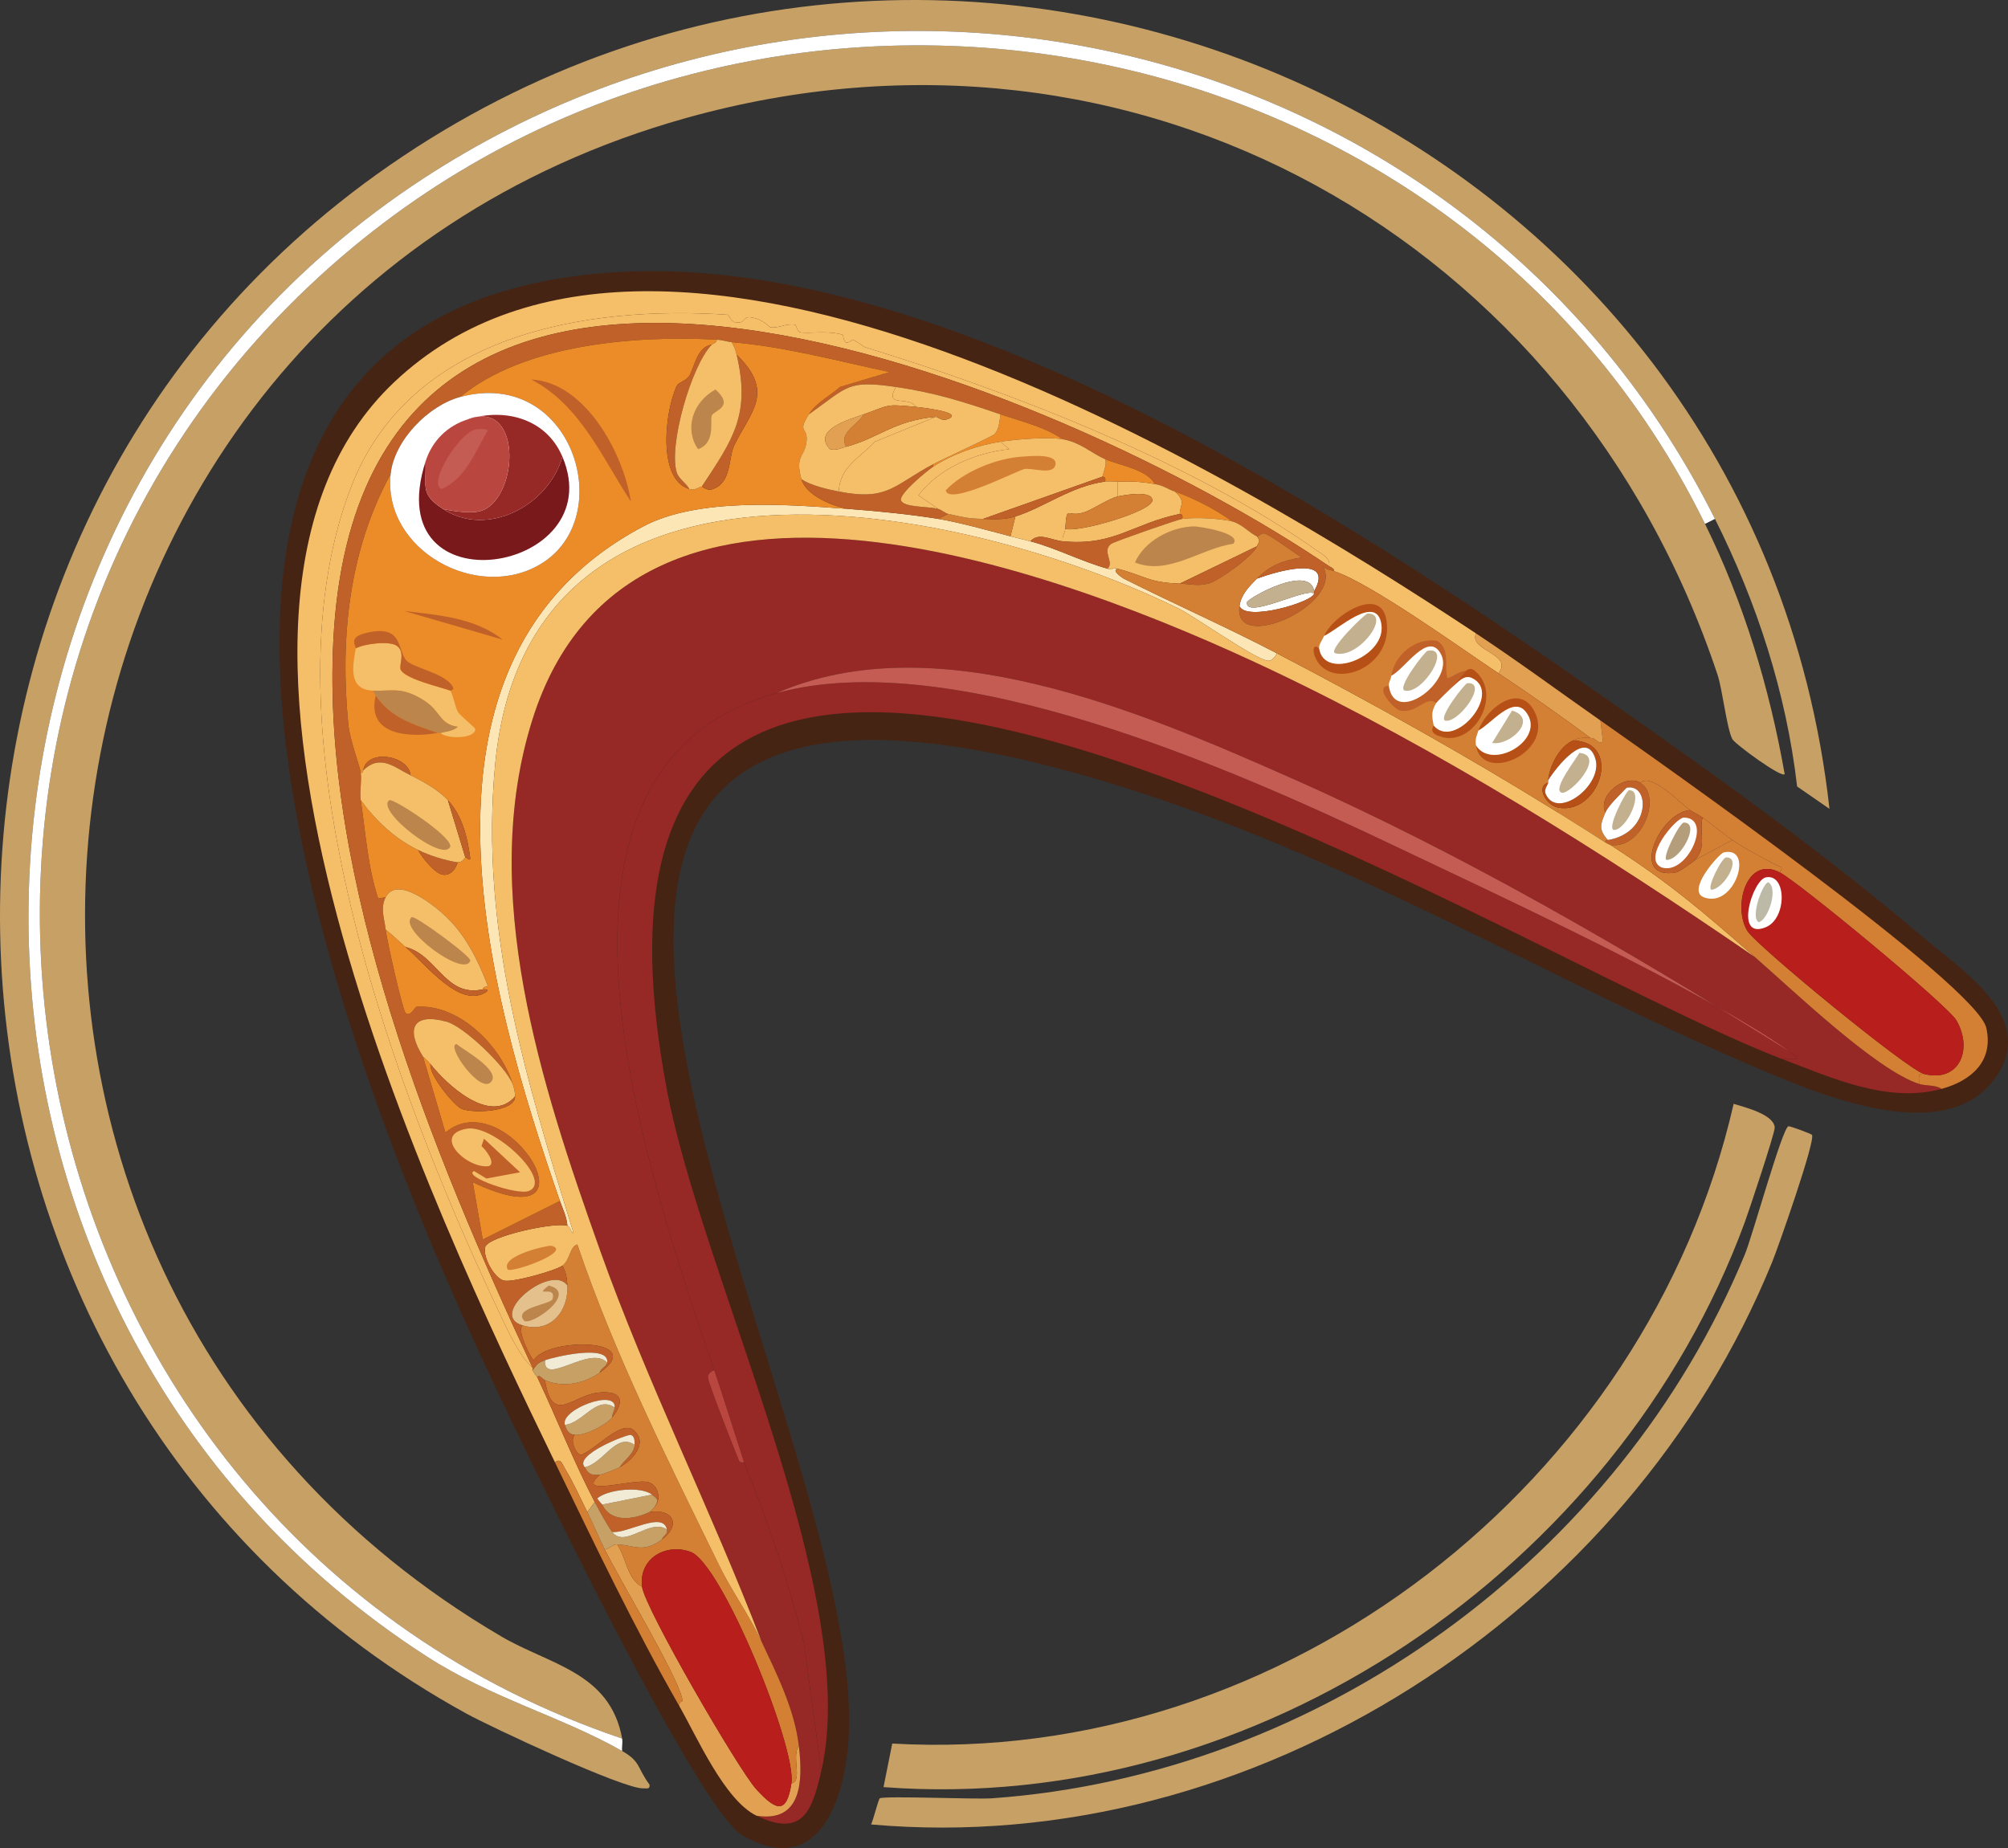 <?xml version="1.0" encoding="UTF-8"?>
<svg xmlns="http://www.w3.org/2000/svg" id="b" width="350" height="322.148" viewBox="0 0 350 322.148">
  <rect x="0" y="0" width="350" height="322.148" fill="#333333" stroke="none"/>
  <g id="c">
    <g id="d">
      <path d="M297.188,91.321c6.764,13.764,11.221,28.483,13.885,43.607-.42.819-8.655-5.224-9.112-6.075-.985-1.836-1.718-8.627-2.603-11.281C274.037,41.641,198.079-1.447,119.505,20.595-3.197,55.017-23.334,220.373,87.397,285.275c8.448,4.952,18.944,6.23,21.044,17.79C-.389,266.266-28.668,122.58,57.892,46.196,132.38-19.537,253.217,1.842,297.188,91.321Z" style="fill:#c7a066;"></path>
      <path d="M298.923,90.453C257.332,7.378,151.831-19.727,73.946,31.009c-92.037,59.955-92.059,198.088.434,257.737,11.397,7.35,23.523,10.484,34.061,16.488,3.3,1.88,2.565,2.901,4.773,5.858.101.888-.484.618-1.085.651-3.365.183-26.538-10.673-30.807-13.017C-21.2,242.441-28.014,95.248,67.871,28.84c99.506-68.916,237.755-7.527,251.012,112.163l-5.641-3.905c-1.884-16.317-7.006-32.039-14.319-46.644Z" style="fill:#c7a066;"></path>
      <path d="M302.178,192.42c1.994.6,7.022,1.856,7.159,4.122.056.925-4.47,14.483-5.207,16.488-22.198,60.403-85.286,103.415-150.13,98.496l1.519-7.593c68.305,3.924,131.558-45.446,146.659-111.513Z" style="fill:#c7a066;"></path>
      <path d="M298.923,90.453l-1.736.868C253.217,1.842,132.38-19.537,57.892,46.196-28.668,122.58-.389,266.266,108.441,303.065c.118.651-.079,1.48,0,2.17-10.539-6.005-22.664-9.138-34.061-16.488-92.493-59.649-92.471-197.782-.434-257.737,77.885-50.736,183.386-23.631,224.977,59.444Z" style="fill:#fff;"></path>
      <path d="M311.723,196.325c.206-.077,4.026,1.321,4.122,1.519.568,1.169-5.889,19.54-6.942,22.129-24.913,61.223-90.37,103.984-157.072,98.062.36-.67,1.283-4.429,1.519-4.556.86-.463,16.688.201,19.526,0,57.108-4.052,109.441-42.068,131.255-94.807,1.339-3.237,6.487-21.934,7.593-22.346Z" style="fill:#c7a066;"></path>
      <path d="M106.488,47.497c55.176-3.894,123.156,39.464,167.052,69.858,20.11,13.924,43.092,30.196,61.614,45.993,6.654,5.675,19.328,13.636,13.234,23.648-8.418,13.83-31.71,3.621-42.739-1.085-38.015-16.221-71.838-37.207-112.38-49.465-140.656-42.527-42.029,108.21-45.343,166.401-.604,10.603-5.071,24.756-18.441,17.139-8.008-4.563-37.803-66.867-43.607-79.187C61.425,188.896,6.583,54.547,106.488,47.497Z" style="fill:#452413;"></path>
      <path d="M305.866,166.82c6.566,5.704,21.081,19.685,28.637,22.129,1.141.369,2.983.141,3.905.868-9.337,2.542-19.054-1.896-27.77-5.207h2.386c.329-.46-.745-1.063-1.085-1.302-27.924-17.484-56.791-34.365-86.997-47.729-26.232-11.605-61.815-26.866-89.6-14.753-47.922,13.228-21.454,86.519-10.848,118.021-.55.211-1.132.619-1.085,1.302.074,1.066,4.617,12.537,5.424,14.536.158.391.846.163.868.217,4.116,10.28,7.7,20.697,10.414,31.458l3.037,22.346c-1.544,6.678-3.09,11.754-11.281,7.81,7.998,1.252,8.063-6.257,7.376-12.149-.742-6.37-3.842-12.541-6.508-18.224-8.838-23.009-19.929-45.083-28.203-68.339-10.172-28.588-21.243-62.31-11.715-92.421,17.321-54.741,93.435-25.415,129.085-8.461,29.054,13.817,57.488,31.733,83.96,49.899Z" style="fill:#962826;"></path>
      <path d="M311.94,183.308c.34.239,1.414.842,1.085,1.302h-2.386c-49.273-18.715-219.863-129.317-194.387,5.424,6.16,32.581,34.016,87.911,26.902,118.672l-3.037-22.346c-2.713-10.761-6.297-21.178-10.414-31.458-1.752-5.337-3.414-10.731-5.207-16.054-10.606-31.502-37.074-104.793,10.848-118.021,30.631-8.455,79.484,13.179,107.39,26.468,18.381,8.753,53.565,25.006,69.207,36.014Z" style="fill:#962826;"></path>
      <path d="M257.269,110.413c-1.292,3.082,6.642,3.539,3.905,6.942-6.456-4.294-22.215-15.671-28.637-17.79-.003-.535-.541-.646-.868-.868.286-1.342-1.05-1.965-1.953-2.603-22.264-15.746-53.828-27.889-78.97-35.58-.18-.055-1.584-1.172-2.17-1.302-1.734,1.493-1.442-.781-1.736-.868-2.678-.792-5.891-.131-7.376-.434-.521-.106-.678-1.268-.868-1.302-1.591-.281-2.886.661-4.339.434-.208-.032-1.222-1.442-3.471-1.736-1.36-.178-.783,1.175-2.603.868-.78-.132-1.21-1.296-1.302-1.302-24.654-1.661-55.498,3.351-65.736,30.156-16.084,42.11,7.694,105.282,25.6,143.187,1.556,3.293,3.53,7.822,6.075,10.197.055.119-.056.315,0,.434.228.486.776,1.107.868,1.302,3.269,6.928,6.484,15.044,9.98,21.695l-1.302,1.736c-1.251-2.51-2.431-5.208-3.905-7.593-.442-.715-.677-1.882-1.736-1.085-20.895-43.136-70.952-147.767-27.987-188.313,46.964-44.319,145.878,15.593,188.53,43.824Z" style="fill:#f5bf69;"></path>
      <path d="M278.964,125.599c9.715,6.813,65.555,46.035,67.255,53.587,1.323,5.88-2.737,9.25-7.81,10.631-.922-.726-2.764-.499-3.905-.868.019-.973-.346-1.941.868-1.736,6.189,1.556,8.547-4.328,5.641-9.329-1.576-2.713-27.538-24.145-30.807-25.817.758-1.079.108-.898-.651-1.302-2.603-1.383-5.154-2.675-7.593-4.339-1.616-1.103-3.461-2.688-5.207-3.905-.879-.613-1.643-.937-2.17-1.302-1.848-1.28-6.679-6.546-8.678-4.773-2.707-1.633-7.543,2.314-6.075,5.207-.882,2.08-1.221,2.937.434,4.773-.316.052-.482.043-.434.434-2.696-1.733-5.524-3.517-8.244-5.207v-.868c7.114,1.372,11.408-11.428,2.603-11.715,1.231-.545,1.769-.459,3.037-.434,1.182.023,1.227,1.207,2.17.651l-.434-3.688Z" style="fill:#d38035;"></path>
      <path d="M107.573,269.221c1.604,2.271,1.684,6.019,4.339,7.376.453,3.689,16.857,31.998,19.959,35.363,3.412,3.701,5.26,4.351,6.075-1.085,2.043-.383-.055-4.836,1.302-6.508.686,5.892.622,13.401-7.376,12.149-5.574-2.683-10.442-13.842-13.451-19.092-.017-1.409.764-.246.434-1.519-1.152-4.439-10.688-20.252-13.451-25.817.8-.078,1.318-.9,2.17-.868Z" style="fill:#e2a052;"></path>
      <path d="M278.964,125.599l.434,3.688c-.943.556-.988-.628-2.17-.651-5.227-3.892-10.63-7.674-16.054-11.281,2.737-3.403-5.197-3.861-3.905-6.942,7.374,4.881,14.464,10.115,21.695,15.187Z" style="fill:#e2a052;"></path>
      <path d="M102.366,263.58c1.062,2.131,1.975,4.369,3.037,6.508,2.763,5.565,12.299,21.378,13.451,25.817.33,1.273-.45.11-.434,1.519-7.933-13.843-14.745-28.176-21.695-42.522,1.059-.797,1.294.37,1.736,1.085,1.474,2.385,2.655,5.083,3.905,7.593Z" style="fill:#d38035;"></path>
      <path d="M311.94,183.308c-15.642-11.008-50.827-27.261-69.207-36.014-27.906-13.289-76.76-34.923-107.39-26.468,27.786-12.113,63.368,3.147,89.6,14.753,30.206,13.364,59.073,30.245,86.997,47.729Z" style="fill:#c55c53;"></path>
      <path d="M132.739,286.143c2.666,5.683,5.766,11.854,6.508,18.224-1.357,1.672.741,6.126-1.302,6.508.931-6.21-12.147-38.377-17.573-40.353-4.358-1.587-9.062,1.178-8.461,6.075-2.655-1.358-2.735-5.106-4.339-7.376,2.932.112,4.503,1.611,7.81-.868,3.434-2.574,1.895-5.421-2.17-4.773.056-.026.737-.724.868-.868,1.187-1.306.777-3.753-1.085-4.339-2.349-.74-12.912,2.723-8.461-1.302.479-.027,2.984-1.033,3.471-1.302,2.233-1.231,5.106-4.253,2.386-6.508-2.129-1.766-6.761,3.593-9.112,4.339-.909-.082-2.016-2.628-1.085-3.471,1.695.18,5.424-1.696,6.508-3.037,2.409-2.978,1.539-4.742-2.386-4.339-4.516.464-8.102,5.767-9.329-2.17,3.033,1.367,6.832.621,9.546-1.302,8.472-6-9.056-6.214-11.498-2.17-.326-.035-3.06-5.191-1.953-6.075,4.907,1.459,8.022-2.52,7.81-6.942-.062-1.288-.226-2.332-.868-3.471,1.343-.971,1.278-3.373,2.603-3.688,6.545,19.338,15.807,37.662,24.732,55.973,2.119,4.348,5.212,8.62,7.376,13.234Z" style="fill:#d38035;"></path>
      <path d="M129.702,254.902c-.022-.054-.71.174-.868-.217-.807-1.998-5.35-13.47-5.424-14.536-.047-.683.535-1.091,1.085-1.302,1.792,5.324,3.454,10.717,5.207,16.054Z" style="fill:#b9473f;"></path>
      <path d="M231.669,98.698c-46.386-31.449-168.572-83.1-173.56,12.8-2.18,41.909,17.296,89.62,34.712,126.916-2.544-2.374-4.519-6.903-6.075-10.197-17.906-37.905-41.685-101.077-25.6-143.187,10.238-26.805,41.082-31.817,65.736-30.156.092.006.521,1.17,1.302,1.302,1.821.308,1.243-1.046,2.603-.868,2.249.294,3.264,1.703,3.471,1.736,1.453.227,2.748-.715,4.339-.434.189.033.347,1.195.868,1.302,1.486.303,4.699-.359,7.376.434.293.087.002,2.361,1.736.868.585.13,1.99,1.247,2.17,1.302,25.142,7.691,56.706,19.834,78.97,35.58.903.638,2.239,1.262,1.953,2.603Z" style="fill:#f5bf69;"></path>
      <path d="M94.99,240.583c1.226,7.936,4.812,2.633,9.329,2.17,3.926-.403,4.795,1.361,2.386,4.339-.02-.7.355-.964.434-1.736.34-3.331-9.556.355-8.678,3.037.311.952.656,1.621,1.736,1.736-.931.843.176,3.389,1.085,3.471,2.351-.746,6.983-6.105,9.112-4.339,2.719,2.256-.154,5.278-2.386,6.508.663-1.138,2.624-2.416,2.603-3.905-.008-.599.077-1.469-.651-1.736-.51-.186-10.058,3.5-8.027,5.641.727,1.303,1.154,1.385,2.603,1.302-4.45,4.024,6.112.562,8.461,1.302,1.862.586,2.272,3.033,1.085,4.339.824-1.273.522-1.411-.434-2.17-1.908-1.513-7.705-.937-9.546.651.128.288.838,1.022.868,1.085,1.565,3.262,5.566,2.557,8.244,1.302,4.065-.649,5.603,2.199,2.17,4.773.174-.691,1.061-.824.868-1.736-.695-3.278-6.884.737-9.546.434-.769-.995-2.382-3.96-3.037-5.207-3.495-6.651-6.711-14.767-9.98-21.695.141-.804.824.219,1.302.434Z" style="fill:#bf6128;"></path>
      <path d="M106.705,267.051c2.274,2.943,6.487-2.463,9.546-.434.193.912-.693,1.044-.868,1.736-3.307,2.479-4.878.98-7.81.868-.852-.033-1.37.79-2.17.868-1.062-2.14-1.976-4.378-3.037-6.508l1.302-1.736c.655,1.246,2.269,4.212,3.037,5.207Z" style="fill:#c7a066;"></path>
      <path d="M105.838,237.546c-.091.665-1.175,1.043-1.302,1.736-2.714,1.922-6.513,2.669-9.546,1.302-.477-.215-1.161-1.238-1.302-.434-.092-.195-.64-.815-.868-1.302.826-1.067.824-1.269,2.17-1.736-.298,4.714,7.905-2.794,10.848.434Z" style="fill:#c7a066;"></path>
      <path d="M285.906,136.447c3.835,2.314.395,11.623-5.207,10.848-.109-.07-.374-.117-.868-.434-.048-.391.118-.382.434-.434,7.506-1.242,7.371-9.948,3.254-9.112-1.026,1.114-3.127,3.015-3.688,4.339-1.468-2.893,3.368-6.84,6.075-5.207Z" style="fill:#bf6128;"></path>
      <path d="M301.961,146.427l-6.508,3.471c2.11-2.373.679-4.579,1.302-7.376,1.746,1.218,3.591,2.802,5.207,3.905Z" style="fill:#d38035;"></path>
      <path d="M137.946,310.875c-.815,5.436-2.662,4.785-6.075,1.085-3.103-3.365-19.506-31.674-19.959-35.363-.601-4.896,4.103-7.662,8.461-6.075,5.426,1.976,18.504,34.143,17.573,40.353Z" style="fill:#b81f1c;"></path>
      <path d="M147.926,88.718c4.722.346,10.986.965,15.62,1.736,3.811.634,8.753,2.034,12.583,3.037,1.148.301,2.337.566,3.471.868,4.556,1.21,8.877,3.509,13.451,4.773,1.571.434.152-.413,1.736,0-1.17.32.993,1.69,1.085,1.736,8.842,4.438,17.895,8.433,26.685,13.017-.211.565-.879,1.336-1.519,1.302-2.083-.113-12.874-7.768-15.62-9.112-37.102-18.163-113.25-34.13-119.106,27.119-2.75,28.767,5.427,55.074,13.668,81.79-.626-.344-.492-1.082-1.085-1.302-.092-1.532-.809-2.925-1.302-4.339-12.825-36.834-29.077-94.535,14.536-117.587,9.545-5.045,24.975-3.831,35.797-3.037Z" style="fill:#fce6b6;"></path>
      <path d="M222.557,113.884c16.613,8.664,33.116,17.879,49.031,27.77,2.72,1.69,5.548,3.474,8.244,5.207.493.317.759.364.868.434,10.73,6.923,15.867,11.447,25.166,19.526-26.472-18.166-54.906-36.081-83.96-49.899-35.65-16.954-111.764-46.28-129.085,8.461-9.528,30.111,1.544,63.833,11.715,92.421,8.275,23.256,19.366,45.33,28.203,68.339-2.165-4.614-5.257-8.886-7.376-13.234-8.925-18.311-18.188-36.635-24.732-55.973-1.326.316-1.26,2.717-2.603,3.688-1.203.869-8.664,2.985-10.197,2.603-1.734-.432-3.736-4.234-3.254-5.858.561-1.89,12.342-4.42,14.319-3.688.593.22.459.958,1.085,1.302-8.241-26.717-16.418-53.023-13.668-81.79,5.855-61.249,82.004-45.282,119.106-27.119,2.746,1.344,13.537,8.999,15.62,9.112.64.035,1.308-.736,1.519-1.302Z" style="fill:#f5bf69;"></path>
      <path d="M96.075,217.152c3.985.967-7.162,4.899-7.593,4.122-1.333-2.402,7.136-4.233,7.593-4.122Z" style="fill:#d38035;"></path>
      <path d="M114.082,262.712c-.131.144-.812.842-.868.868-2.678,1.256-6.679,1.96-8.244-1.302l8.678-1.736c.956.758,1.258.897.434,2.17Z" style="fill:#c7a066;"></path>
      <path d="M107.139,245.356c-.079.772-.454,1.036-.434,1.736-1.085,1.341-4.814,3.217-6.508,3.037-1.08-.115-1.424-.784-1.736-1.736,3.284-.403,5.478-5.187,8.678-3.037Z" style="fill:#c7a066;"></path>
      <path d="M110.61,251.864c.021,1.489-1.941,2.767-2.603,3.905-.487.268-2.993,1.274-3.471,1.302-1.45.083-1.876.001-2.603-1.302,3.33-.731,5.428-6.096,8.678-3.905Z" style="fill:#c7a066;"></path>
      <path d="M229.065,103.037c-.817-4.831-11.644,1.277-11.715,1.953-.324,3.08,10.45-2.653,11.715-1.519-.31,1.493-11.919,4.931-13.017,2.17.278-1.987,1.637-3.37,3.037-4.773,3.147-1.174,13.682-4.337,9.98,2.17Z" style="fill:#fff;"></path>
      <path d="M229.065,103.037v.434c-1.266-1.134-12.04,4.599-11.715,1.519.071-.676,10.899-6.784,11.715-1.953Z" style="fill:#c2b08e;"></path>
      <path d="M231.669,98.698c.327.222.865.332.868.868-.661-.218-1.462-.252-1.953-.868,3.824,6.552-15.725,15.442-14.536,6.942,1.098,2.761,12.707-.676,13.017-2.17v-.434c3.703-6.506-6.832-3.344-9.98-2.17,2.39-2.395,4.446-3.136,7.81-3.688-1.757-1.107-4.568-3.289-6.292-4.122-.678-.328-1.307.523-1.519.434-1.19-.503-2.712-2.228-4.339-2.603-2.913-2.174-7.184-4.262-9.98-5.207-1.409-.476-1.773-.999-3.471-1.302-1.372-2.556-6.162-3.25-8.678-4.339-2.261-.979-4.384-2.983-7.376-3.471-3.261-2.208-7.185-3.091-10.848-4.339-6.407-2.183-11.383-3.783-18.224-4.773-8.556-1.238-8.292-.091-15.187,4.773,1.335-2.115,3.634-3.166,5.424-4.773l8.678-2.603c-9.188-1.941-18.157-4.411-27.553-5.207-.659-.056-1.519-.376-2.603-.434-14.089-.758-33.488.723-44.692,9.98-5.572,1.492-11.538,7.59-12.149,13.451-7.282,13.298-8.84,28.668-7.376,43.607.276,2.816,2.02,7.321,2.17,8.461.194,1.476-.218,3.325,0,4.773.861,5.73,1.209,11.638,3.037,17.139l1.302-.217c-.987,1.921-.183,3.815,0,5.641.168,1.674,2.935,14.015,3.471,14.536.805.783,1.594-1.06,1.953-1.085,7.36-.515,14.651,6.808,16.705,13.451-1.174-3.01-8.489-10.027-11.498-10.848-5.957-1.624-7.14,1.292-4.122,6.075l3.905,13.234c10.871-9.016,27.985,19.651,4.773,8.678l1.736,9.98,13.451-6.726c.492,1.414,1.209,2.807,1.302,4.339-1.976-.732-13.758,1.798-14.319,3.688-.482,1.624,1.521,5.426,3.254,5.858,1.532.382,8.994-1.734,10.197-2.603.641,1.139.806,2.183.868,3.471-2.711-3.953-14.02,5.096-7.81,6.942-1.107.884,1.627,6.039,1.953,6.075,2.442-4.045,19.97-3.831,11.498,2.17.127-.692,1.211-1.071,1.302-1.736.449-3.283-8.994-1.077-10.848-.434-1.346.467-1.344.669-2.17,1.736-.056-.119.055-.315,0-.434-17.416-37.296-36.892-85.007-34.712-126.916,4.989-95.9,127.175-44.249,173.56-12.8Z" style="fill:#bf6128;"></path>
      <path d="M81.322,196.759c4.751-.86,15.236,9.13,10.848,10.848-2.064.808-11.61-2.546-9.546-3.471l2.17,1.302,5.858-1.085-6.292-5.858-.434,1.302c.578.423,2.594,2.949,1.302,3.471-3.726.586-10.074-5.392-3.905-6.508Z" style="fill:#f5bf69;"></path>
      <path d="M105.838,237.546c-2.943-3.228-11.145,4.28-10.848-.434,1.853-.643,11.297-2.849,10.848.434Z" style="fill:#f1ead5;"></path>
      <path d="M110.61,251.864c-3.25-2.191-5.348,3.174-8.678,3.905-2.031-2.141,7.517-5.827,8.027-5.641.728.266.642,1.136.651,1.736Z" style="fill:#f1ead5;"></path>
      <path d="M107.139,245.356c-3.2-2.15-5.394,2.635-8.678,3.037-.877-2.683,9.018-6.368,8.678-3.037Z" style="fill:#f1ead5;"></path>
      <path d="M113.648,260.543l-8.678,1.736c-.03-.063-.74-.797-.868-1.085,1.84-1.588,7.638-2.164,9.546-.651Z" style="fill:#f1ead5;"></path>
      <path d="M116.251,266.617c-3.058-2.03-7.272,3.377-9.546.434,2.662.303,8.851-3.712,9.546-.434Z" style="fill:#f1ead5;"></path>
      <path d="M280.266,146.427c-1.655-1.836-1.316-2.692-.434-4.773.561-1.324,2.662-3.225,3.688-4.339,4.117-.836,4.252,7.87-3.254,9.112Z" style="fill:#fff;"></path>
      <path d="M283.954,137.749c2.748-.022-.33,6.81-2.603,6.942-1.458-.086,2.127-6.939,2.603-6.942Z" style="fill:#c2b08e;"></path>
      <path d="M98.895,224.095c.212,4.422-2.903,8.402-7.81,6.942-6.209-1.846,5.1-10.895,7.81-6.942Z" style="fill:#e3c08c;"></path>
      <path d="M95.641,224.095c5.413,1.275-3.348,7.298-4.339,6.075-1.795-2.217,4.641-2.791,4.99-3.688.816-2.647-3.542-.121-.651-2.386Z" style="fill:#bb854c;"></path>
      <path d="M294.584,141.22c-5.282.4-10.764,12.38-2.386,10.848.427-.078,2.879-1.748,3.254-2.17l6.508-3.471c2.439,1.664,4.99,2.956,7.593,4.339.759.403,1.409.222.651,1.302-5.837-2.985-8.206,6.013-5.641,10.197,1.591,2.595,27.95,24.231,30.807,24.949-1.214-.205-.848.762-.868,1.736-7.556-2.444-22.072-16.425-28.637-22.129-9.3-8.079-14.436-12.602-25.166-19.526,5.602.776,9.041-8.534,5.207-10.848,1.999-1.773,6.83,3.493,8.678,4.773Z" style="fill:#d38035;"></path>
      <path d="M300.442,148.596c5.401-1.242,1.955,9.901-3.471,7.81-3.089-1.19,2.723-7.638,3.471-7.81Z" style="fill:#fff;"></path>
      <path d="M300.876,149.464c2.85-.051-.364,5.528-2.603,5.641-.779-.442,1.853-5.627,2.603-5.641Z" style="fill:#c2b08e;"></path>
      <path d="M124.929,59.213c.071.527-.732.728-.868.868-2.582.379-2.988,3.925-3.905,5.424-.532.87-1.895,1.171-2.17,1.736-2.068,4.251-3.503,16.308,2.17,18.007,1.041.312,1.713-.402,2.17-.434.1-.007.853.822,1.953.434,3.272-1.156,2.666-5.481,3.688-7.593,2.869-5.926,7.186-9.22.434-15.837-.193-.823-.439-1.453-.868-2.17,9.396.796,18.365,3.266,27.553,5.207l-8.678,2.603c-1.79,1.607-4.089,2.658-5.424,4.773-2.169,3.437.015,2.028-.434,4.99-.371,2.446-1.987,2.215-.868,6.292.719,2.618,4.947,4.673,8.244,5.207-10.822-.794-26.252-2.008-35.797,3.037-43.613,23.052-27.36,80.753-14.536,117.587l-13.451,6.726-1.736-9.98c23.212,10.973,6.098-17.694-4.773-8.678l-3.905-13.234c.049.078.749.598,1.302,1.302-.309,1.888,4.178,7.312,5.424,7.81,2.103.842,9.326.522,9.329-2.17.001-.704-.184-1.53-.434-2.17-2.054-6.643-9.345-13.966-16.705-13.451-.358.025-1.147,1.867-1.953,1.085-.536-.521-3.304-12.862-3.471-14.536,1.227.926,2.301,2.04,3.471,3.037,3.678,3.135,9.498,10.874,14.102,7.81.562-.601-.662-.397-.651-.434.205-.673.511-.271.868-.651-1.653-4.357-3.794-8.67-7.159-11.932-1.982-1.921-8.633-7.361-10.631-3.471l-1.302.217c-1.829-5.501-2.176-11.409-3.037-17.139,2.615,3.574,5.949,6.73,9.98,8.678.697,1.278,3.033,4.339,4.556,4.339,1.794-0,2.257-2.074,2.386-2.17.274-.203.485.221,1.302-.868.176-.234.604.72.868.217-.495-3.78-1.377-7.421-3.905-10.197-1.618-1.777-4.376-3.3-6.508-4.339-.323-3.464-7.582-4.7-8.244-.868-.054.314-.042.482-.434.434-.15-1.14-1.894-5.645-2.17-8.461-1.464-14.939.094-30.309,7.376-43.607-1.388,13.308,15.226,22.378,26.251,15.62,13.505-8.278,5.318-34.271-14.102-29.071,11.204-9.257,30.602-10.738,44.692-9.98Z" style="fill:#ec8c29;"></path>
      <path d="M92.603,66.155c9.351.472,16.06,12.782,17.356,21.261-5.045-7.695-8.818-16.82-17.356-21.261Z" style="fill:#bf6128;"></path>
      <path d="M124.061,60.08c-3.578,3.677-7.614,17.738-6.075,22.346.365,1.093,1.674,1.823,2.17,2.82-5.673-1.699-4.237-13.756-2.17-18.007.275-.564,1.637-.866,2.17-1.736.917-1.499,1.323-5.045,3.905-5.424Z" style="fill:#bf6128;"></path>
      <path d="M70.475,106.508c5.887.71,12.271,1.156,17.139,4.99l-17.139-4.99Z" style="fill:#bf6128;"></path>
      <path d="M78.502,120.393c.597,1.163.726,2.544,1.302,3.688.315.625,3.039,2.742,3.037,3.037-.007,1.652-4.903,1.765-6.075.651.964-.226,2.288-.364,3.037-1.085-3.176-.38-2.978-2.726-5.858-4.556-3.952-2.512-5.601-1.603-8.895-1.736-4.309-.174-3.625-3.993-3.037-7.376,1.488-.793,5.848-1.358,7.159-.434,1.529,1.077.347,3.378.651,4.122.658,1.612,6.882,3.046,8.678,3.688Z" style="fill:#f5bf69;"></path>
      <path d="M76.766,127.769c-.136.032-.293-.024-.434,0-4.275-1.471-8.185-2.608-10.848-6.508-.156-.229-.364-.585-.434-.868,3.293.133,4.943-.776,8.895,1.736,2.88,1.83,2.682,4.176,5.858,4.556-.749.721-2.074.858-3.037,1.085Z" style="fill:#bb854c;"></path>
      <path d="M78.502,120.393c-1.796-.642-8.02-2.076-8.678-3.688-.303-.744.878-3.045-.651-4.122-1.312-.924-5.671-.359-7.159.434.067-.385-1.347-1.855,1.519-2.603,6.544-1.71,5.669,2.373,7.159,4.556,1.002,1.468,6.901,2.261,8.244,4.773.313.585-.452.616-.434.651Z" style="fill:#bf6128;"></path>
      <path d="M76.332,127.769c-4.862.825-12.516.517-10.848-6.508,2.663,3.901,6.573,5.038,10.848,6.508Z" style="fill:#bf6128;"></path>
      <path d="M79.803,150.332c-.13.096-.593,2.169-2.386,2.17-1.523 0-3.859-3.061-4.556-4.339,2.105,1.018,4.614,1.796,6.942,2.17Z" style="fill:#bf6128;"></path>
      <path d="M71.559,135.145c-2.862-1.394-5.231-3.76-8.244-.868.662-3.832,7.921-2.596,8.244.868Z" style="fill:#bf6128;"></path>
      <path d="M122.326,84.813c5.501-8.297,8.523-12.582,6.075-22.997,6.752,6.617,2.435,9.911-.434,15.837-1.023,2.113-.416,6.437-3.688,7.593-1.099.388-1.853-.441-1.953-.434Z" style="fill:#bf6128;"></path>
      <path d="M127.532,59.647c.429.717.674,1.347.868,2.17,2.448,10.414-.574,14.7-6.075,22.997-.456.032-1.129.746-2.17.434-.496-.998-1.804-1.727-2.17-2.82-1.539-4.608,2.497-18.669,6.075-22.346.136-.14.939-.341.868-.868,1.085.058,1.944.378,2.603.434Z" style="fill:#f5bf69;"></path>
      <path d="M124.712,67.891c3.451,3.113-.35,3.67-.651,4.556-.342,1.009.725,4.737-2.386,5.858-2.414-3.486-1.001-8.198,3.037-10.414Z" style="fill:#bb854c;"></path>
      <path d="M71.559,135.145c2.132,1.039,4.89,2.562,6.508,4.339l3.037,9.98c-.817,1.089-1.028.665-1.302.868-2.329-.373-4.837-1.152-6.942-2.17-4.031-1.948-7.365-5.104-9.98-8.678-.218-1.448.194-3.297,0-4.773.392.048.38-.12.434-.434,3.013-2.892,5.382-.526,8.244.868Z" style="fill:#f5bf69;"></path>
      <path d="M81.105,149.464l-3.037-9.98c2.529,2.776,3.41,6.416,3.905,10.197-.264.503-.692-.452-.868-.217Z" style="fill:#bf6128;"></path>
      <path d="M67.871,139.484c.553-.387,10.54,5.983,10.631,8.027-1.007,3.129-13.168-6.252-10.631-8.027Z" style="fill:#bb854c;"></path>
      <path d="M89.349,188.949c.249.639.435,1.465.434,2.17-4.266,5.021-11.858-1.953-14.753-5.641-.553-.704-1.253-1.224-1.302-1.302-3.018-4.783-1.835-7.699,4.122-6.075,3.01.821,10.324,7.838,11.498,10.848Z" style="fill:#f5bf69;"></path>
      <path d="M89.783,191.118c-.003,2.692-7.226,3.011-9.329,2.17-1.246-.498-5.732-5.922-5.424-7.81,2.895,3.687,10.486,10.662,14.753,5.641Z" style="fill:#bf6128;"></path>
      <path d="M79.587,182.006c1.261,1.047,7.594,4.508,6.075,6.508-1.883,2.478-8.061-6.409-6.075-6.508Z" style="fill:#bb854c;"></path>
      <path d="M84.142,172.461c-6.518,1.455-7.979-6.02-13.451-7.376-1.17-.997-2.245-2.111-3.471-3.037-.183-1.826-.987-3.719,0-5.641,1.998-3.889,8.649,1.55,10.631,3.471,3.365,3.262,5.506,7.575,7.159,11.932-.357.38-.663-.022-.868.651Z" style="fill:#f5bf69;"></path>
      <path d="M84.142,172.461c-.011.037,1.213-.168.651.434-4.604,3.064-10.424-4.676-14.102-7.81,5.472,1.357,6.933,8.831,13.451,7.376Z" style="fill:#bf6128;"></path>
      <path d="M71.776,159.877c.515-.383,10.447,6.875,10.197,7.593-1.075,3.083-12.774-5.678-10.197-7.593Z" style="fill:#bb854c;"></path>
      <path d="M201.296,84.379c1.698.302,2.062.825,3.471,1.302,2.045,1.745.891,2.38.868,3.905-8.337,1.732-11.382,5.626-20.393,4.773-.177-.89.373-1.328.434-2.17,2.374.7,15.291-3.106,15.187-4.99-.098-1.772-4.834-.931-6.075-.651v-2.603c2.366-.084,4.179.019,6.508.434Z" style="fill:#f5bf69;"></path>
      <path d="M185.241,76.569c-2.688-.438-8.014.009-10.848.434-3.877.582-8.408,2.162-11.715,4.339v-.434c1.737-.916,10.208-4.792,10.631-5.207.871-.854.894-2.346,1.085-3.471,3.662,1.248,7.586,2.131,10.848,4.339Z" style="fill:#ec8c29;"></path>
      <path d="M214.747,90.887c-2.304-.532-6.33-.737-8.678-.434.242-.896-.435-.819-.434-.868.023-1.525,1.177-2.16-.868-3.905,2.795.945,7.067,3.033,9.98,5.207Z" style="fill:#ec8c29;"></path>
      <path d="M201.296,84.379c-2.33-.415-4.142-.518-6.508-.434-.592.021-1.73-.059-2.17,0,.242-.896-.435-.819-.434-.868.008-.52.856-2.054.434-3.037,2.516,1.089,7.306,1.783,8.678,4.339Z" style="fill:#ec8c29;"></path>
      <path d="M194.787,83.945v2.603c-1.401.317-3.966,2.002-5.424,2.603-3.411,1.408-3.352-1.61-3.688,3.037-.061.842-.611,1.279-.434,2.17-2.073-.196-4.177-1.651-5.641,0-1.135-.301-2.323-.567-3.471-.868l.868-3.471c4.808-1.46,9.684-5.275,15.62-6.075.44-.059,1.578.021,2.17,0Z" style="fill:#f5bf69;"></path>
      <path d="M162.679,81.341c-1.203.791-5.982,4.756-5.641,5.858.403,1.301,4.655,1.034,6.508,1.519.54.141,1.226.762,1.736.868l-1.736.868c-4.635-.771-10.898-1.389-15.62-1.736-3.297-.534-7.526-2.589-8.244-5.207,1.602,1.125,4.616,1.799,6.508,2.17,8.62,1.687,9.563-1.121,16.488-4.773v.434Z" style="fill:#bf6128;"></path>
      <path d="M205.635,89.586c-.001.049.676-.028.434.868-.769.099-11.838,3.952-12.366,4.339-1.762,1.291.605,3.169-.651,4.339-4.573-1.264-8.895-3.563-13.451-4.773,1.464-1.651,3.567-.196,5.641,0,9.011.853,12.056-3.041,20.393-4.773Z" style="fill:#bf6128;"></path>
      <path d="M171.357,90.453c2.112.05,3.56.198,5.641-.434l-.868,3.471c-3.83-1.003-8.772-2.404-12.583-3.037l1.736-.868c2.596.537,3.158.799,6.075.868Z" style="fill:#d38035;"></path>
      <path d="M174.394,77.002l1.519,1.302c-5.961.645-12.129,3.244-15.837,8.027l3.471,2.386c-1.853-.484-6.106-.218-6.508-1.519-.341-1.102,4.438-5.066,5.641-5.858,3.307-2.177,7.838-3.757,11.715-4.339Z" style="fill:#f5bf69;"></path>
      <path d="M185.241,76.569c2.992.488,5.115,2.492,7.376,3.471.422.983-.426,2.517-.434,3.037l-20.827,7.376c-2.917-.069-3.479-.33-6.075-.868-.509-.105-1.196-.727-1.736-.868l-3.471-2.386c3.708-4.783,9.876-7.382,15.837-8.027l-1.519-1.302c2.833-.425,8.159-.872,10.848-.434Z" style="fill:#f5bf69;"></path>
      <path d="M178.082,79.606c1.477-.098,6.469-.637,5.858,1.519-.497,1.751-4.083.345-5.424.651-1.355.309-13.263,6.477-13.668,3.688,3.073-3.263,8.837-5.565,13.234-5.858Z" style="fill:#d38035;"></path>
      <path d="M192.184,83.077c-.001.049.676-.028.434.868-5.937.799-10.812,4.614-15.62,6.075-2.081.632-3.529.484-5.641.434l20.827-7.376Z" style="fill:#bf6128;"></path>
      <path d="M174.394,72.23c-.19,1.125-.214,2.617-1.085,3.471-.422.415-8.894,4.291-10.631,5.207-6.925,3.651-7.869,6.46-16.488,4.773.252-4.413,3.629-5.787,6.292-8.678l10.631-4.339c.269-.023,1.018.763,1.953.434,3.488-1.228-4.953-2.126-5.424-2.17-1.133-2.033-5.662.254-3.471-3.471,6.84.99,11.816,2.59,18.224,4.773Z" style="fill:#f5bf69;"></path>
      <path d="M156.17,67.457c-2.191,3.725,2.338,1.438,3.471,3.471-5.476-.506-4.344-.383-9.112,1.302-2.378.84-9.063,2.697-5.858,6.075,1.14.264,1.897-.194,2.82-.434,5.59-1.45,8.346-4.579,15.62-5.207l-10.631,4.339c-2.663,2.891-6.04,4.265-6.292,8.678-1.893-.37-4.907-1.045-6.508-2.17-1.119-4.077.497-3.846.868-6.292.449-2.962-1.735-1.553.434-4.99,6.895-4.864,6.631-6.011,15.187-4.773Z" style="fill:#f5bf69;"></path>
      <path d="M159.641,70.928c.471.043,8.912.942,5.424,2.17-.935.329-1.683-.457-1.953-.434-7.274.627-10.031,3.757-15.62,5.207-1.399-2.465,2.086-3.819,3.037-5.641,4.768-1.684,3.636-1.807,9.112-1.302Z" style="fill:#d38035;"></path>
      <path d="M150.529,72.23c-.951,1.822-4.437,3.176-3.037,5.641-.923.239-1.681.698-2.82.434-3.205-3.378,3.48-5.235,5.858-6.075Z" style="fill:#e2a052;"></path>
      <path d="M206.069,90.453c2.348-.303,6.374-.098,8.678.434,1.627.376,3.149,2.1,4.339,2.603.739.978.283.955,0,1.736l-13.451,6.508c-5.484-.19-6.004-1.339-10.848-2.603-1.584-.413-.165.434-1.736,0,1.256-1.17-1.111-3.048.651-4.339.529-.387,11.597-4.24,12.366-4.339Z" style="fill:#f5bf69;"></path>
      <path d="M205.635,101.735l13.451-6.508c-.61,1.682-6.716,6.064-8.461,6.508-1.856.473-3.131.064-4.99,0Z" style="fill:#bf6128;"></path>
      <path d="M208.021,91.755c.851-.029,8.587,1.164,6.942,3.037-5.676.799-11.339,5.612-17.139,3.254,1.658-3.734,6.185-6.152,10.197-6.292Z" style="fill:#bb854c;"></path>
      <path d="M185.675,92.189c.336-4.647.277-1.63,3.688-3.037,1.458-.602,4.023-2.287,5.424-2.603,1.24-.281,5.977-1.121,6.075.651.104,1.884-12.812,5.689-15.187,4.99Z" style="fill:#d38035;"></path>
      <path d="M219.086,100.867c-1.4,1.403-2.759,2.786-3.037,4.773-1.189,8.5,18.36-.391,14.536-6.942.49.616,1.292.65,1.953.868,6.423,2.119,22.181,13.496,28.637,17.79,5.424,3.608,10.827,7.389,16.054,11.281-1.268-.025-1.807-.111-3.037.434-2.437,1.079-4.126,4.541-4.339,6.942-.013.141-.004.292,0,.434-2.189.622-.401,3.927,1.736,4.339v.868c-15.915-9.891-32.418-19.105-49.031-27.77-8.79-4.584-17.843-8.579-26.685-13.017-.091-.046-2.255-1.415-1.085-1.736,4.843,1.264,5.364,2.413,10.848,2.603,1.859.064,3.134.473,4.99,0,1.745-.445,7.851-4.826,8.461-6.508.283-.781.739-.757,0-1.736.212.089.84-.762,1.519-.434,1.724.833,4.534,3.015,6.292,4.122-3.364.552-5.42,1.293-7.81,3.688Z" style="fill:#d38035;"></path>
      <path d="M255.533,116.921l-2.603,3.037c-.25.204-2.51,2.445-2.603,2.603-1.784-1.41-3.331,1.912-6.292,1.302-1.02-.21-4.649-4.126-1.953-4.339.959,7.137,11.443-.792,9.112-5.424-2.182-4.337-6.357,2.602-8.678,3.688.526-3.646,4.295-6.726,8.027-6.075,2.285,1.606,1.15,4.189,1.736,6.508,1.377-.424,1.675-1.093,3.254-1.302Z" style="fill:#bf6128;"></path>
      <path d="M229.933,113.016c.835,5.688,11.645,1.518,10.848-4.122-.789-5.582-7.673.958-9.98,1.953,1.456-3.528,9.826-8.863,10.848-2.82,1.476,8.73-10.388,12.813-12.583,6.075-.168-.515-.268-2.013.868-1.085Z" style="fill:#b65017;"></path>
      <path d="M257.269,129.938c2.86,4.506,12.405-1.115,8.678-5.858-2.275-2.894-6.039,2.116-8.244,3.254,1.178-3.574,6.818-8.285,9.546-3.688,4.337,7.309-8.878,13.229-9.98,6.292Z" style="fill:#b65017;"></path>
      <path d="M249.893,126.467c3.63,4.34,12.014-5.638,6.726-8.244-1.456-.718-2.448.721-3.688,1.736l2.603-3.037c.075-.01.65-.703,1.519,0,5.106,4.22-.391,13.918-6.508,11.281-1.539-.663-.633-1.645-.651-1.736Z" style="fill:#b65017;"></path>
      <path d="M229.933,113.016c-.1-.68.598-1.516.868-2.17,2.307-.994,9.19-7.534,9.98-1.953.798,5.641-10.012,9.81-10.848,4.122Z" style="fill:#fff;"></path>
      <path d="M238.394,106.942c4.28.012-1.605,7.997-5.641,6.942-1.5-.392,5.165-6.944,5.641-6.942Z" style="fill:#c2b08e;"></path>
      <path d="M242.082,119.525c-.075-.56.329-1.005.434-1.736,2.321-1.086,6.496-8.025,8.678-3.688,2.331,4.632-8.153,12.561-9.112,5.424Z" style="fill:#fff;"></path>
      <path d="M248.808,113.45c4.394-.882-.778,7.58-3.905,6.942-1.606-.327,3.489-6.859,3.905-6.942Z" style="fill:#c2b08e;"></path>
      <path d="M257.269,129.938c-.183-1.151.12-1.651.434-2.603,2.205-1.138,5.969-6.149,8.244-3.254,3.727,4.742-5.818,10.364-8.678,5.858Z" style="fill:#fff;"></path>
      <path d="M263.56,123.864c4.687,1.425-.395,6.232-3.471,5.641l3.471-5.641Z" style="fill:#c2b08e;"></path>
      <path d="M249.893,126.467c-.318-1.648-.449-2.408.434-3.905.093-.159,2.354-2.399,2.603-2.603,1.24-1.015,2.232-2.453,3.688-1.736,5.288,2.606-3.095,12.584-6.726,8.244Z" style="fill:#fff;"></path>
      <path d="M255.75,119.091c3.847-.272-1.664,7.218-3.905,6.508-1.076-.644,3.515-6.481,3.905-6.508Z" style="fill:#c2b08e;"></path>
      <path d="M271.588,140.786c-2.137-.412-3.925-3.717-1.736-4.339.008.303-.798,1.119-.434,1.953,2.009,4.592,10.007-1.524,8.678-6.075-1.554-5.32-6.796,1.365-8.244,3.688.213-2.401,1.902-5.863,4.339-6.942,8.804.288,4.51,13.087-2.603,11.715Z" style="fill:#b65017;"></path>
      <path d="M269.852,136.447c-.004-.142-.013-.293,0-.434,1.448-2.323,6.69-9.008,8.244-3.688,1.329,4.551-6.669,10.667-8.678,6.075-.365-.834.442-1.65.434-1.953Z" style="fill:#fff;"></path>
      <path d="M275.276,131.24c4.763.454-1.573,7.279-3.037,6.942-1.859-.428,2.717-6.159,3.037-6.942Z" style="fill:#c2b08e;"></path>
      <path d="M310.205,152.067c3.269,1.672,29.231,23.104,30.807,25.817,2.906,5.001.548,10.885-5.641,9.329-2.857-.719-29.216-22.354-30.807-24.949-2.565-4.183-.196-13.182,5.641-10.197Z" style="fill:#b81f1c;"></path>
      <path d="M307.818,152.935c3.62-.673,3.671,7.13,0,8.678-5.638,2.377-2.344-8.242,0-8.678Z" style="fill:#fff;"></path>
      <path d="M308.252,153.803c1.824,1.236-.222,6.806-1.736,6.942-1.502-.941.854-7.086,1.736-6.942Z" style="fill:#bcbaa7;"></path>
      <path d="M296.754,142.522c-.623,2.798.809,5.003-1.302,7.376-.375.421-2.827,2.091-3.254,2.17-8.377,1.533-2.895-10.447,2.386-10.848.526.364,1.291.689,2.17,1.302Z" style="fill:#bf6128;"></path>
      <path d="M293.5,142.522c5.153.008.553,10.193-3.905,8.678-3.463-1.596,2.532-8.68,3.905-8.678Z" style="fill:#fff;"></path>
      <path d="M293.5,143.389c2.933-.052-.515,6.57-3.037,6.508-.769-.472,2.299-6.495,3.037-6.508Z" style="fill:#b39d7b;"></path>
      <path d="M68.088,82.643c.611-5.861,6.577-11.959,12.149-13.451,19.42-5.199,27.607,20.794,14.102,29.071-11.025,6.758-27.639-2.312-26.251-15.62Z" style="fill:#fff;"></path>
      <path d="M74.163,80.474c.155,4.549-.937,5.629,3.037,8.244,7.715,5.076,18.423-.573,20.827-9.112,8.594,20.293-32.225,27.14-23.864.868Z" style="fill:#7a191b;"></path>
      <path d="M98.027,79.606c-2.404,8.539-13.113,14.188-20.827,9.112,1.656.391,4.718.794,6.292.434,6.891-1.579,7.868-19.783-1.953-16.054,6.32-2.021,13.641-.214,16.488,6.508Z" style="fill:#962826;"></path>
      <path d="M77.2,88.718c-3.974-2.615-2.882-3.695-3.037-8.244,1.155-3.628,3.777-6.225,7.376-7.376,9.821-3.728,8.843,14.476,1.953,16.054-1.573.36-4.635-.043-6.292-.434Z" style="fill:#b9473f;"></path>
      <path d="M83.058,74.833c.479-.061,1.667-.125,1.953.217-2.201,3.732-3.779,8.269-8.027,10.197-2.515-.799,3.127-10.04,6.075-10.414Z" style="fill:#c55c53;"></path>
    </g>
  </g>
</svg>
